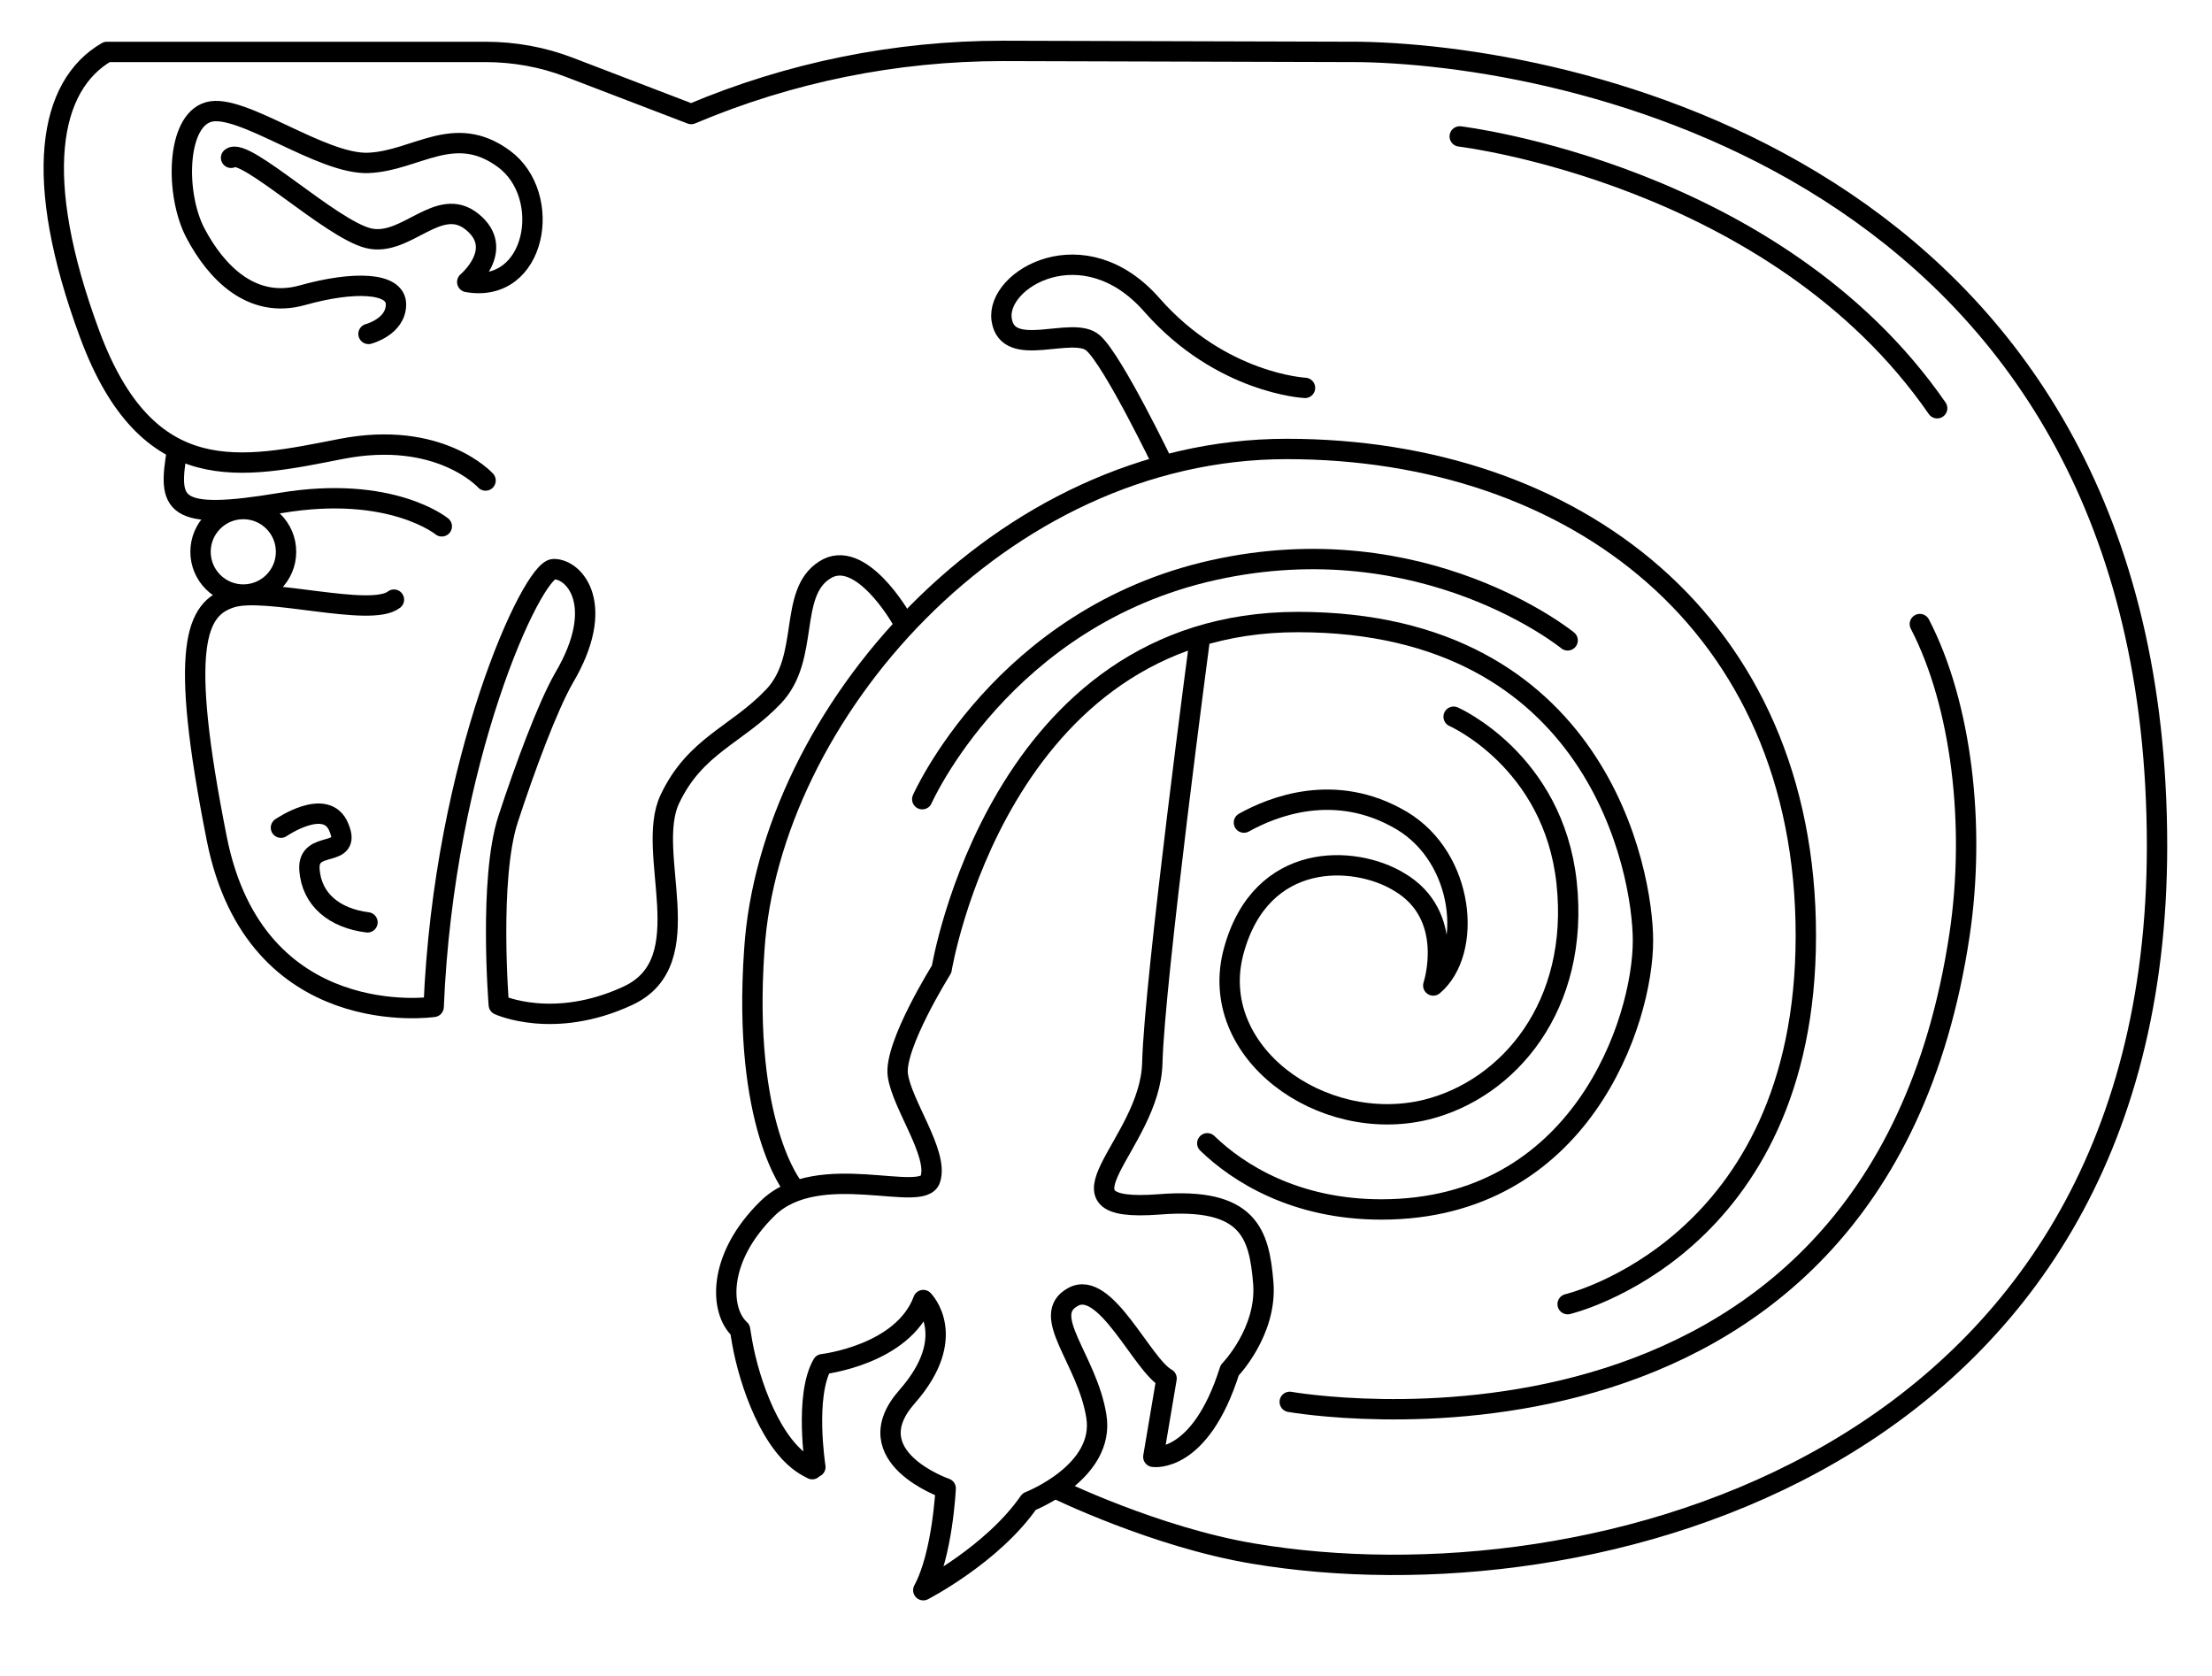<?xml version="1.0" encoding="UTF-8"?> <!-- Generator: Adobe Illustrator 21.1.0, SVG Export Plug-In . SVG Version: 6.00 Build 0) --> <svg xmlns="http://www.w3.org/2000/svg" xmlns:xlink="http://www.w3.org/1999/xlink" id="Слой_2" x="0px" y="0px" viewBox="0 0 217.3 164.6" style="enable-background:new 0 0 217.3 164.6;" xml:space="preserve"> <style type="text/css"> .st0{fill:none;stroke:#000000;stroke-width:2;stroke-linecap:round;stroke-linejoin:round;stroke-miterlimit:10;} .st1{stroke:#000000;stroke-linecap:round;stroke-linejoin:round;stroke-miterlimit:10;} .st2{fill:none;stroke:#000000;stroke-width:2;stroke-miterlimit:10;} .st3{fill:none;stroke:#000000;stroke-width:2.5;stroke-linecap:round;stroke-linejoin:round;stroke-miterlimit:10;} </style> <g> <path class="st0" d="M154,128.1c0,0,23.4-5.5,23.4-36.2s-22.8-47.8-51-47.8S75.6,70.3,74.1,93.3c-1.2,17.2,3.8,23.3,3.8,23.3"></path> <path class="st0" d="M118.6,112.3c3,2.9,8.6,6.5,17.1,6.5c19.6,0,25.7-18.5,25.7-26.4c0-6.8-4.5-31.3-33.9-31.3s-35,34.1-35,34.1 s-4.7,7.5-4.3,10.4c0.4,2.9,4,7.7,3.2,10.2c-0.7,2.5-11-2-16,2.9s-4.7,10.1-2.7,11.9l0.2,1.2c0.7,4,2.9,10.4,6.5,12.3 c0.9,0.5,0,0,0.7,0c0,0-1.1-7,0.7-10.1c0,0,7.9-0.9,9.9-6.3c0,0,3.6,3.6-1.6,9.5c-5.2,5.9,3.8,9,3.8,9s-0.3,6.5-2.2,10 c0,0,6.8-3.5,10.4-8.7c0,0,7.5-2.9,6.6-8.4c-0.9-5.6-5.6-9.9-2.3-11.7c3.2-1.8,6.8,6.7,9.2,8l-1.3,7.7c0,0,4.6,0.7,7.5-8.5 c0,0,3.7-3.8,3.3-8.6c-0.4-4.8-1.4-8.4-10.2-7.7c-11.7,0.9-0.9-5.8-0.7-13.9c0.2-8.1,4.7-41.9,4.7-41.9"></path> <path class="st0" d="M122.2,80.8c2.7-1.5,8.9-4.1,15.5-0.2c6.2,3.7,7,12.9,3.1,16.2c0,0,2.3-6.9-3.4-10.2 c-4.3-2.6-13.5-3.1-16.2,6.8c-2.7,9.9,8.6,18.1,18.9,15.6c8.1-2,15.1-10.2,13.8-22.3c-1.3-12-11.1-16.3-11.1-16.3"></path> <path class="st0" d="M90.6,78.5c0,0,7.9-17.9,28.6-22.5s34.8,6.9,34.8,6.9"></path> <path class="st0" d="M128.2,38.1c0,0-8.2-0.4-15-8.1c-6.7-7.7-15.4-2.6-14.8,1.4s7,0.5,9,2.3c2,1.8,6.9,12,6.9,12"></path> <path class="st0" d="M88.5,60.7c0,0-4-7-7.5-4.7c-3.6,2.3-1.4,8.6-5,12.4c-3.6,3.8-7.7,4.8-10.2,10.1c-2.5,5.3,3.2,15.9-4.1,19.3 s-12.7,0.9-12.7,0.9s-1-12.3,0.9-18.2c1.7-5.2,3.9-11.1,5.5-13.9c4.2-7.1,1.1-10.7-1-10.7S43.6,74.6,42.6,98.9 c0,0-17.5,2.6-21.3-16.5s-2-22.6,1.4-23.7c3.4-1.1,13.7,2,16,0.2"></path> <path class="st0" d="M27.6,81.3c0,0,4.5-3.1,5.7,0c1.3,3.1-3.1,1.1-2.9,4.1s2.5,4.8,5.7,5.2"></path> <path class="st0" d="M43.4,51.7c0,0-5-4.1-15.8-2.3s-11.1,0.2-10.2-5.2"></path> <path class="st0" d="M126.7,137.7c0,0,57.4,10.2,65.8-45.9c1.6-10.7,0.2-22.6-3.9-30.5"></path> <path class="st0" d="M47.7,47.2c0,0-4.5-5-14.2-3.1s-19,4.1-24.7-11.3s-4-24.4,1.7-27.7h37.2c2.8,0,5.6,0.5,8.2,1.5l12,4.6l0,0 C77.6,7.1,88,5,98.5,5l35.1,0.1c22.6,0.4,78.3,12.9,78.3,78c0,60.7-55.6,75.1-88.8,69.5c-9.6-1.6-19.4-6.4-19.4-6.4"></path> <path class="st0" d="M36.2,32.8c0,0,2.7-0.7,2.7-2.9s-4.2-2.3-9.2-0.9c-5,1.4-8.5-2.3-10.5-6.1s-1.9-11,1.3-11.9 c3.2-0.9,11.1,5.2,15.7,5c4.7-0.2,8.4-4,13.3-0.4s3.2,13.3-3.6,12.1c0,0,3.8-3.2,0.5-5.9s-6.5,2.5-10.2,1.6s-12.2-9-13.5-7.9"></path> <circle class="st0" cx="23.9" cy="54.2" r="4.2"></circle> </g> <path class="st0" d="M143.4,13.4c0,0,31,3.7,46.9,26.7"></path> </svg> 